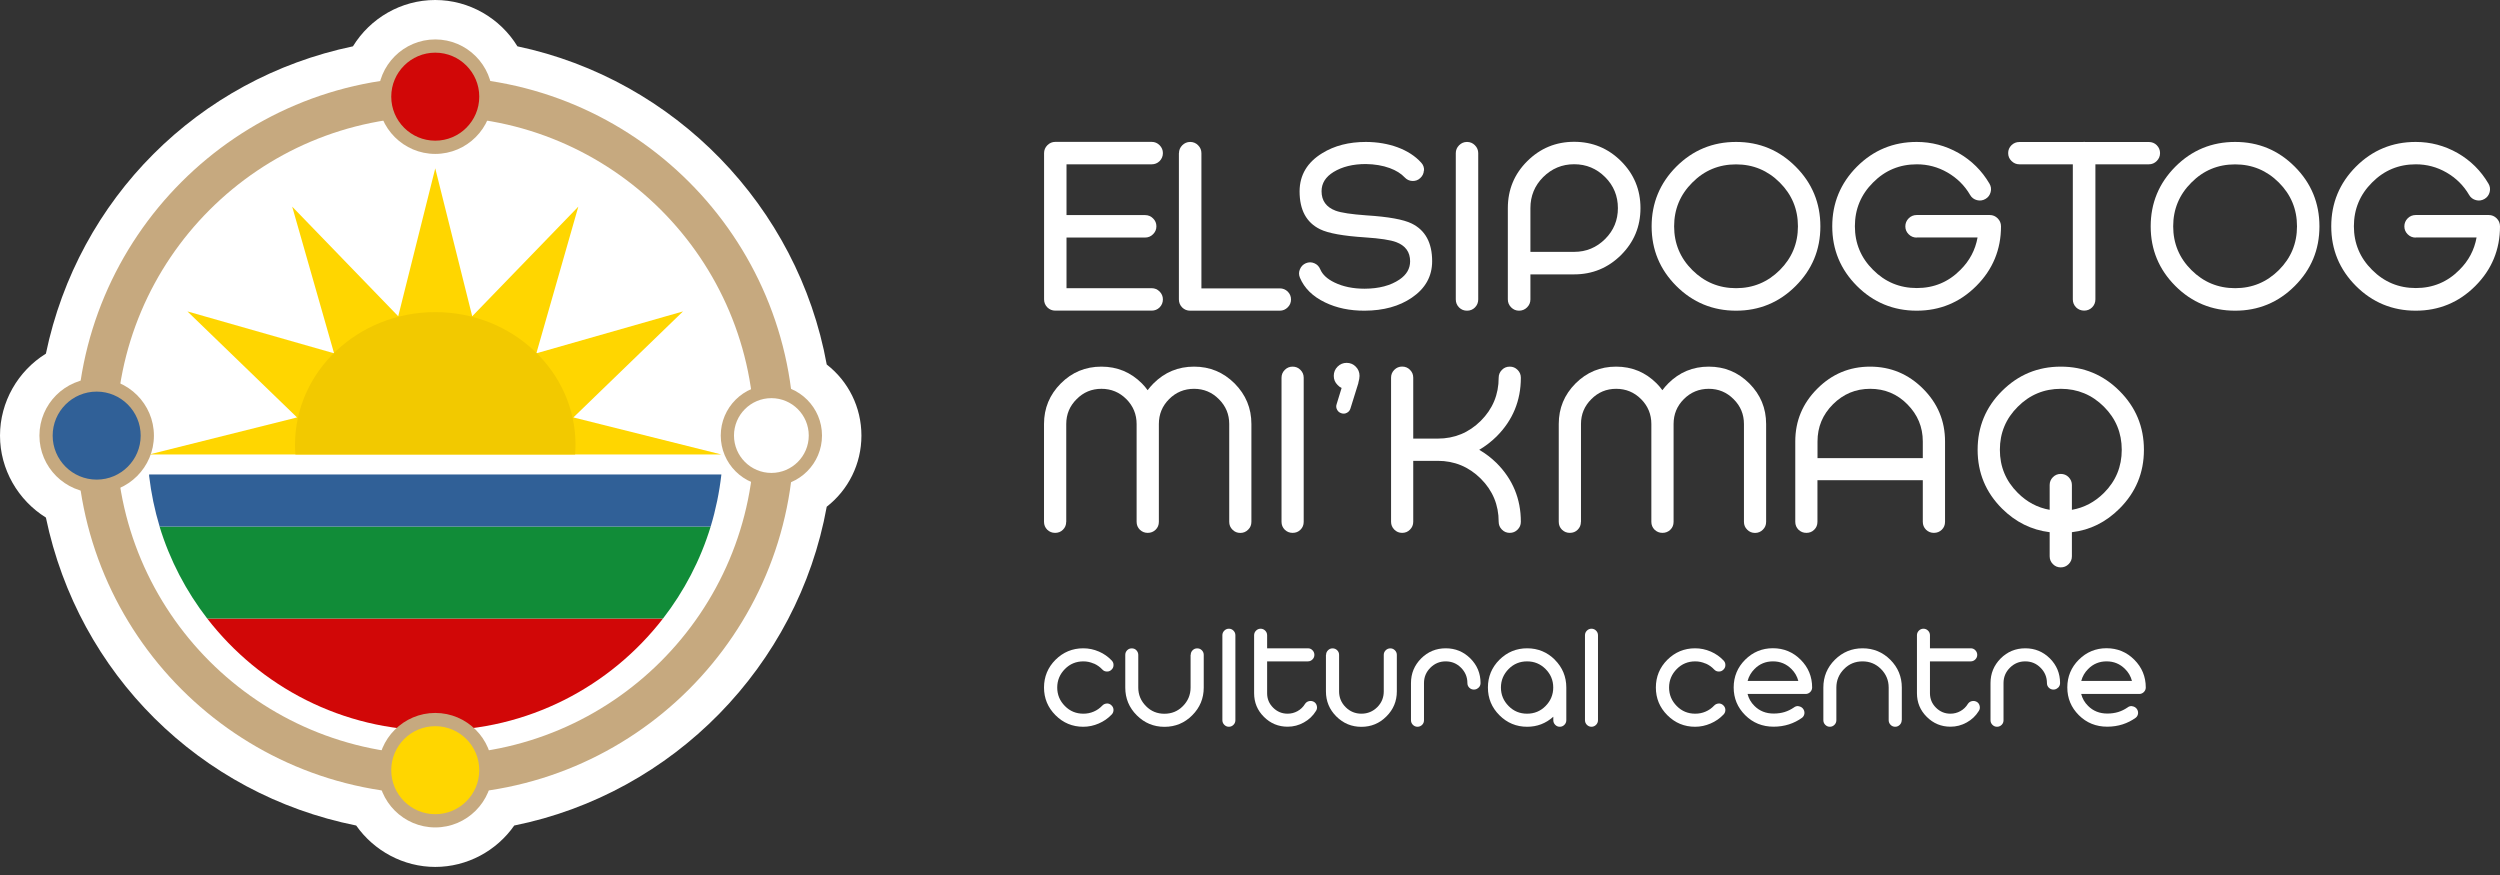 <svg xmlns="http://www.w3.org/2000/svg" width="200" height="70" viewBox="0 0 200 70" fill="none"><rect x="0" y="0" width="200" height="70" fill="#333333" stroke="none"/><path d="M85.295 41.747C85.295 41.997 85.21 42.209 85.034 42.379C84.865 42.549 84.657 42.629 84.408 42.629C84.158 42.629 83.957 42.544 83.781 42.379C83.606 42.204 83.521 41.992 83.521 41.747V33.919C83.521 32.656 83.967 31.578 84.865 30.675C85.762 29.777 86.84 29.331 88.109 29.331C89.379 29.331 90.457 29.777 91.354 30.675C91.524 30.845 91.673 31.025 91.811 31.216C91.954 31.025 92.108 30.845 92.278 30.675C93.176 29.777 94.254 29.331 95.523 29.331C96.792 29.331 97.865 29.777 98.768 30.675C99.665 31.578 100.112 32.656 100.112 33.919V41.747C100.112 41.997 100.027 42.204 99.851 42.374C99.676 42.549 99.469 42.634 99.225 42.634C98.98 42.634 98.768 42.549 98.598 42.374C98.423 42.204 98.338 41.997 98.338 41.747V33.919C98.338 33.144 98.062 32.48 97.509 31.933C96.962 31.381 96.299 31.105 95.523 31.105C94.748 31.105 94.073 31.381 93.526 31.933C92.979 32.48 92.709 33.144 92.709 33.919V41.747C92.709 41.997 92.624 42.209 92.448 42.379C92.273 42.549 92.061 42.629 91.816 42.629C91.572 42.629 91.365 42.544 91.19 42.379C91.014 42.204 90.929 41.992 90.929 41.747V33.919C90.929 33.144 90.653 32.48 90.112 31.933C89.559 31.381 88.895 31.105 88.115 31.105C87.334 31.105 86.675 31.381 86.129 31.933C85.576 32.48 85.3 33.144 85.3 33.919V41.747H85.295Z" fill="white"></path><path d="M104.296 41.747C104.296 41.997 104.211 42.209 104.036 42.379C103.866 42.549 103.659 42.629 103.409 42.629C103.16 42.629 102.958 42.544 102.783 42.379C102.607 42.204 102.522 41.992 102.522 41.747V30.218C102.522 29.974 102.607 29.767 102.783 29.591C102.958 29.416 103.165 29.331 103.409 29.331C103.654 29.331 103.866 29.416 104.036 29.591C104.211 29.767 104.296 29.974 104.296 30.218V41.747Z" fill="white"></path><path d="M108.672 30.637L108.035 32.682C107.987 32.836 107.897 32.948 107.754 33.022C107.61 33.102 107.462 33.112 107.308 33.059C107.154 33.011 107.042 32.921 106.968 32.778C106.888 32.634 106.877 32.486 106.931 32.332L107.329 31.036C107.212 30.983 107.106 30.908 107.01 30.802C106.803 30.6 106.702 30.356 106.702 30.069C106.702 29.782 106.803 29.533 107.005 29.331C107.207 29.129 107.451 29.028 107.732 29.028C108.014 29.028 108.258 29.129 108.46 29.331C108.662 29.533 108.763 29.782 108.763 30.069C108.763 30.213 108.731 30.398 108.667 30.627L108.672 30.637Z" fill="white"></path><path d="M121.407 42.369C121.232 42.544 121.025 42.629 120.781 42.629C120.536 42.629 120.324 42.544 120.154 42.369C119.979 42.194 119.894 41.986 119.894 41.742C119.894 40.393 119.416 39.246 118.465 38.295C117.509 37.345 116.357 36.867 115.019 36.867H113.059V41.742C113.059 41.986 112.974 42.194 112.799 42.369C112.629 42.544 112.422 42.629 112.172 42.629C111.922 42.629 111.721 42.544 111.545 42.369C111.37 42.194 111.285 41.986 111.285 41.742V30.213C111.285 29.968 111.37 29.761 111.545 29.586C111.721 29.411 111.928 29.326 112.172 29.326C112.416 29.326 112.629 29.411 112.799 29.586C112.974 29.761 113.059 29.968 113.059 30.213V35.088H115.019C116.362 35.088 117.509 34.615 118.465 33.664C119.416 32.714 119.894 31.561 119.894 30.218C119.894 29.974 119.979 29.767 120.154 29.591C120.324 29.416 120.531 29.331 120.781 29.331C121.03 29.331 121.232 29.416 121.407 29.591C121.583 29.767 121.668 29.974 121.668 30.218C121.668 32.055 121.02 33.627 119.719 34.923C119.304 35.332 118.842 35.688 118.338 35.985C118.842 36.277 119.299 36.628 119.719 37.037C121.02 38.338 121.668 39.904 121.668 41.742C121.668 41.986 121.583 42.194 121.407 42.369Z" fill="white"></path><path d="M126.473 41.747C126.473 41.997 126.389 42.209 126.213 42.379C126.043 42.549 125.836 42.629 125.587 42.629C125.337 42.629 125.135 42.544 124.96 42.379C124.785 42.204 124.7 41.992 124.7 41.747V33.919C124.7 32.656 125.146 31.578 126.043 30.675C126.941 29.777 128.019 29.331 129.288 29.331C130.557 29.331 131.635 29.777 132.533 30.675C132.703 30.845 132.852 31.025 132.99 31.216C133.133 31.025 133.287 30.845 133.457 30.675C134.355 29.777 135.433 29.331 136.702 29.331C137.971 29.331 139.044 29.777 139.947 30.675C140.844 31.578 141.29 32.656 141.29 33.919V41.747C141.29 41.997 141.205 42.204 141.03 42.374C140.855 42.549 140.648 42.634 140.403 42.634C140.159 42.634 139.947 42.549 139.777 42.374C139.601 42.204 139.516 41.997 139.516 41.747V33.919C139.516 33.144 139.24 32.48 138.688 31.933C138.141 31.381 137.477 31.105 136.702 31.105C135.926 31.105 135.252 31.381 134.705 31.933C134.158 32.48 133.887 33.144 133.887 33.919V41.747C133.887 41.997 133.802 42.209 133.627 42.379C133.452 42.549 133.239 42.629 132.995 42.629C132.751 42.629 132.544 42.544 132.368 42.379C132.193 42.204 132.108 41.992 132.108 41.747V33.919C132.108 33.144 131.832 32.48 131.29 31.933C130.738 31.381 130.074 31.105 129.293 31.105C128.513 31.105 127.854 31.381 127.307 31.933C126.755 32.48 126.479 33.144 126.479 33.919V41.747H126.473Z" fill="white"></path><path d="M153.824 38.418H145.396V41.747C145.396 41.997 145.311 42.209 145.136 42.379C144.966 42.549 144.759 42.629 144.509 42.629C144.259 42.629 144.058 42.544 143.882 42.379C143.707 42.204 143.622 41.992 143.622 41.747V35.316C143.622 33.67 144.212 32.263 145.385 31.094C146.554 29.921 147.961 29.331 149.607 29.331C151.254 29.331 152.666 29.921 153.84 31.094C155.013 32.263 155.603 33.67 155.603 35.316V41.747C155.603 41.997 155.518 42.209 155.343 42.379C155.167 42.549 154.955 42.629 154.711 42.629C154.466 42.629 154.259 42.544 154.084 42.379C153.909 42.204 153.824 41.992 153.824 41.747V38.418ZM145.396 36.649H153.824V35.316C153.824 34.158 153.41 33.171 152.586 32.342C151.769 31.514 150.776 31.105 149.613 31.105C148.449 31.105 147.467 31.519 146.639 32.342C145.81 33.171 145.401 34.158 145.401 35.316V36.649H145.396Z" fill="white"></path><path d="M165.752 42.576V44.504C165.752 44.748 165.667 44.955 165.491 45.13C165.316 45.306 165.104 45.391 164.859 45.391C164.615 45.391 164.408 45.306 164.233 45.13C164.058 44.955 163.973 44.748 163.973 44.504V42.576C162.512 42.395 161.243 41.763 160.159 40.685C158.858 39.384 158.21 37.823 158.21 35.985C158.21 34.148 158.858 32.576 160.159 31.28C161.461 29.979 163.027 29.331 164.865 29.331C166.702 29.331 168.264 29.979 169.565 31.28C170.866 32.581 171.514 34.148 171.514 35.985C171.514 37.823 170.866 39.384 169.565 40.685C168.476 41.774 167.207 42.406 165.752 42.576ZM163.973 40.786V38.8C163.973 38.556 164.058 38.349 164.233 38.173C164.408 37.998 164.615 37.913 164.859 37.913C165.104 37.913 165.321 37.998 165.491 38.173C165.661 38.349 165.752 38.556 165.752 38.8V40.786C166.723 40.616 167.573 40.17 168.317 39.432C169.267 38.481 169.74 37.334 169.74 35.985C169.74 34.636 169.267 33.489 168.317 32.539C167.366 31.588 166.208 31.105 164.87 31.105C163.532 31.105 162.374 31.583 161.423 32.539C160.467 33.489 159.99 34.636 159.99 35.985C159.99 37.334 160.467 38.481 161.423 39.432C162.156 40.165 163.006 40.616 163.978 40.786H163.973Z" fill="white"></path><path d="M88.55 56.277C88.694 56.277 88.816 56.325 88.917 56.426C89.023 56.526 89.076 56.643 89.081 56.787C89.081 56.93 89.039 57.052 88.938 57.158C88.641 57.472 88.295 57.711 87.897 57.881C87.504 58.051 87.09 58.141 86.66 58.141C85.794 58.141 85.056 57.833 84.44 57.217C83.829 56.606 83.521 55.868 83.521 55.002C83.521 54.137 83.829 53.393 84.44 52.782C85.056 52.172 85.794 51.864 86.66 51.864C87.09 51.864 87.504 51.949 87.897 52.119L87.924 52.129C88.311 52.299 88.646 52.533 88.938 52.841C89.039 52.947 89.087 53.069 89.081 53.213C89.081 53.361 89.023 53.483 88.917 53.579C88.816 53.68 88.694 53.728 88.55 53.722C88.401 53.722 88.279 53.664 88.184 53.558C87.993 53.356 87.769 53.197 87.515 53.085H87.493C87.233 52.968 86.957 52.91 86.67 52.91C86.091 52.91 85.597 53.112 85.194 53.521C84.79 53.93 84.578 54.423 84.578 55.002C84.578 55.581 84.785 56.07 85.194 56.484C85.603 56.898 86.091 57.095 86.67 57.095C86.962 57.095 87.233 57.042 87.493 56.93C87.759 56.819 87.987 56.654 88.184 56.447C88.285 56.341 88.407 56.288 88.55 56.282V56.277Z" fill="white"></path><path d="M95.258 52.39C95.258 52.241 95.311 52.119 95.412 52.018C95.513 51.917 95.635 51.869 95.778 51.869C95.922 51.869 96.044 51.917 96.145 52.018C96.246 52.119 96.299 52.246 96.299 52.39V55.008C96.299 55.873 95.991 56.612 95.38 57.222C94.769 57.838 94.026 58.146 93.16 58.146C92.294 58.146 91.556 57.838 90.94 57.222C90.329 56.612 90.022 55.873 90.022 55.008V52.39C90.022 52.241 90.075 52.119 90.175 52.018C90.276 51.917 90.398 51.869 90.542 51.869C90.685 51.869 90.813 51.917 90.908 52.018C91.004 52.119 91.062 52.246 91.062 52.39V55.008C91.062 55.581 91.269 56.075 91.678 56.489C92.087 56.904 92.576 57.1 93.155 57.1C93.734 57.1 94.228 56.898 94.631 56.489C95.035 56.081 95.247 55.587 95.247 55.008V52.39H95.258Z" fill="white"></path><path d="M98.831 57.615C98.831 57.764 98.778 57.886 98.677 57.987C98.576 58.088 98.454 58.141 98.311 58.141C98.168 58.141 98.045 58.088 97.945 57.987C97.844 57.886 97.79 57.759 97.79 57.615V50.818C97.79 50.674 97.844 50.552 97.945 50.451C98.045 50.35 98.168 50.297 98.311 50.297C98.454 50.297 98.582 50.35 98.677 50.451C98.778 50.552 98.831 50.674 98.831 50.818V57.615Z" fill="white"></path><path d="M100.329 50.818C100.329 50.674 100.382 50.552 100.483 50.451C100.584 50.35 100.706 50.297 100.85 50.297C100.993 50.297 101.115 50.35 101.216 50.451C101.317 50.552 101.37 50.674 101.37 50.818V51.864H104.631C104.779 51.864 104.902 51.917 104.997 52.018C105.098 52.119 105.151 52.246 105.151 52.39C105.151 52.533 105.098 52.655 104.997 52.756C104.896 52.857 104.774 52.91 104.631 52.91H101.37V55.459C101.37 55.911 101.529 56.293 101.848 56.612C102.172 56.936 102.56 57.095 103.006 57.095C103.292 57.095 103.558 57.026 103.797 56.893C104.047 56.755 104.248 56.564 104.397 56.32C104.477 56.197 104.583 56.123 104.721 56.091C104.859 56.059 104.992 56.081 105.119 56.15C105.241 56.224 105.316 56.336 105.348 56.479C105.38 56.617 105.358 56.75 105.284 56.867C105.04 57.265 104.716 57.573 104.312 57.796C103.903 58.024 103.473 58.136 103.011 58.136C102.273 58.136 101.641 57.876 101.115 57.35C100.589 56.83 100.329 56.197 100.329 55.454V50.807V50.818Z" fill="white"></path><path d="M106.086 52.39C106.086 52.246 106.139 52.124 106.24 52.023C106.341 51.922 106.463 51.869 106.606 51.869C106.75 51.869 106.877 51.922 106.978 52.023C107.079 52.124 107.127 52.246 107.127 52.39V55.31C107.127 55.804 107.302 56.224 107.652 56.574C108.003 56.925 108.428 57.095 108.916 57.095C109.405 57.095 109.83 56.92 110.18 56.574C110.531 56.224 110.701 55.799 110.701 55.31V52.39C110.701 52.246 110.754 52.124 110.855 52.023C110.956 51.922 111.083 51.869 111.227 51.869C111.37 51.869 111.492 51.922 111.593 52.023C111.694 52.124 111.747 52.246 111.747 52.39V55.31C111.747 56.091 111.471 56.76 110.913 57.313C110.361 57.87 109.692 58.146 108.911 58.146C108.13 58.146 107.461 57.87 106.904 57.313C106.351 56.76 106.075 56.091 106.075 55.31V52.39H106.086Z" fill="white"></path><path d="M118.279 55.013C118.178 55.114 118.056 55.167 117.913 55.167C117.77 55.167 117.642 55.114 117.541 55.013C117.44 54.912 117.392 54.79 117.392 54.647C117.392 54.169 117.223 53.76 116.883 53.42C116.548 53.08 116.139 52.91 115.656 52.91C115.173 52.91 114.769 53.08 114.429 53.42C114.089 53.76 113.919 54.163 113.919 54.647V57.62C113.919 57.764 113.872 57.886 113.771 57.987C113.67 58.088 113.542 58.141 113.399 58.141C113.255 58.141 113.133 58.088 113.032 57.987C112.932 57.886 112.878 57.764 112.878 57.62V54.647C112.878 53.877 113.149 53.223 113.691 52.676C114.233 52.135 114.891 51.864 115.661 51.864C116.431 51.864 117.084 52.135 117.631 52.676C118.173 53.218 118.444 53.877 118.444 54.647C118.444 54.79 118.391 54.912 118.29 55.013H118.279Z" fill="white"></path><path d="M124.386 52.782C124.997 53.393 125.305 54.137 125.305 55.002V57.615C125.305 57.764 125.252 57.886 125.151 57.987C125.05 58.088 124.928 58.141 124.785 58.141C124.641 58.141 124.514 58.088 124.418 57.987C124.317 57.886 124.264 57.759 124.264 57.615V57.339C123.664 57.876 122.968 58.141 122.172 58.141C121.306 58.141 120.568 57.833 119.952 57.217C119.341 56.606 119.033 55.868 119.033 55.002C119.033 54.137 119.341 53.393 119.952 52.782C120.568 52.172 121.306 51.864 122.172 51.864C123.037 51.864 123.781 52.172 124.392 52.782H124.386ZM122.166 52.91C121.588 52.91 121.094 53.112 120.69 53.521C120.287 53.93 120.074 54.423 120.074 55.002C120.074 55.581 120.281 56.07 120.69 56.484C121.099 56.898 121.588 57.095 122.166 57.095C122.745 57.095 123.239 56.893 123.643 56.484C124.046 56.075 124.259 55.581 124.259 55.002C124.259 54.423 124.052 53.93 123.643 53.521C123.234 53.112 122.745 52.91 122.166 52.91Z" fill="white"></path><path d="M127.839 57.615C127.839 57.764 127.786 57.886 127.685 57.987C127.584 58.088 127.462 58.141 127.318 58.141C127.175 58.141 127.053 58.088 126.952 57.987C126.851 57.886 126.798 57.759 126.798 57.615V50.818C126.798 50.674 126.851 50.552 126.952 50.451C127.053 50.35 127.175 50.297 127.318 50.297C127.462 50.297 127.589 50.35 127.685 50.451C127.786 50.552 127.839 50.674 127.839 50.818V57.615Z" fill="white"></path><path d="M137.498 56.277C137.642 56.277 137.764 56.325 137.865 56.426C137.971 56.526 138.024 56.643 138.03 56.787C138.03 56.93 137.987 57.052 137.886 57.158C137.589 57.472 137.244 57.711 136.845 57.881C136.452 58.051 136.038 58.141 135.608 58.141C134.742 58.141 134.004 57.833 133.388 57.217C132.777 56.606 132.469 55.868 132.469 55.002C132.469 54.137 132.777 53.393 133.388 52.782C134.004 52.172 134.742 51.864 135.608 51.864C136.038 51.864 136.452 51.949 136.845 52.119L136.872 52.129C137.259 52.299 137.594 52.533 137.886 52.841C137.987 52.947 138.035 53.069 138.03 53.213C138.03 53.361 137.971 53.483 137.865 53.579C137.764 53.68 137.642 53.728 137.498 53.722C137.35 53.722 137.228 53.664 137.132 53.558C136.941 53.356 136.718 53.197 136.463 53.085H136.442C136.181 52.968 135.905 52.91 135.618 52.91C135.04 52.91 134.546 53.112 134.142 53.521C133.738 53.93 133.526 54.423 133.526 55.002C133.526 55.581 133.733 56.07 134.142 56.484C134.551 56.898 135.04 57.095 135.618 57.095C135.911 57.095 136.181 57.042 136.442 56.93C136.707 56.819 136.936 56.654 137.132 56.447C137.233 56.341 137.355 56.288 137.498 56.282V56.277Z" fill="white"></path><path d="M143.882 56.499C144.026 56.515 144.143 56.579 144.233 56.685C144.323 56.797 144.366 56.924 144.355 57.068C144.339 57.211 144.281 57.328 144.169 57.418C143.851 57.647 143.5 57.827 143.118 57.949C142.735 58.071 142.326 58.135 141.891 58.135C140.988 58.135 140.229 57.827 139.613 57.211C139.002 56.6 138.694 55.862 138.694 54.996C138.694 54.131 139.002 53.387 139.613 52.777C140.229 52.166 140.967 51.858 141.832 51.858C142.698 51.858 143.442 52.166 144.052 52.777C144.663 53.387 144.971 54.131 144.971 54.996C144.971 55.14 144.918 55.262 144.817 55.363C144.716 55.464 144.594 55.517 144.451 55.517H139.804C139.899 55.883 140.08 56.202 140.356 56.473C140.765 56.882 141.275 57.084 141.891 57.084C142.215 57.084 142.507 57.041 142.767 56.962C143.027 56.882 143.272 56.76 143.5 56.606C143.612 56.515 143.744 56.473 143.888 56.489L143.882 56.499ZM139.809 54.476H143.866C143.771 54.11 143.59 53.791 143.314 53.52C142.905 53.111 142.417 52.909 141.838 52.909C141.259 52.909 140.765 53.111 140.361 53.52C140.091 53.791 139.905 54.11 139.809 54.476Z" fill="white"></path><path d="M152.135 57.615C152.135 57.764 152.082 57.886 151.981 57.987C151.88 58.088 151.758 58.141 151.614 58.141C151.471 58.141 151.343 58.088 151.248 57.987C151.147 57.886 151.094 57.759 151.094 57.615V55.002C151.094 54.423 150.887 53.93 150.478 53.521C150.069 53.112 149.58 52.91 149.001 52.91C148.423 52.91 147.929 53.112 147.525 53.521C147.121 53.93 146.909 54.423 146.909 55.002V57.615C146.909 57.764 146.856 57.886 146.755 57.987C146.654 58.088 146.532 58.141 146.389 58.141C146.245 58.141 146.123 58.088 146.022 57.987C145.921 57.886 145.868 57.759 145.868 57.615V55.002C145.868 54.131 146.176 53.393 146.787 52.782C147.403 52.172 148.141 51.864 149.007 51.864C149.872 51.864 150.616 52.172 151.227 52.782C151.837 53.393 152.145 54.137 152.145 55.002V57.615H152.135Z" fill="white"></path><path d="M153.356 50.818C153.356 50.674 153.41 50.552 153.51 50.451C153.611 50.35 153.734 50.297 153.877 50.297C154.02 50.297 154.142 50.35 154.243 50.451C154.344 50.552 154.397 50.674 154.397 50.818V51.864H157.658C157.807 51.864 157.929 51.917 158.025 52.018C158.125 52.119 158.179 52.246 158.179 52.39C158.179 52.533 158.125 52.655 158.025 52.756C157.924 52.857 157.801 52.91 157.658 52.91H154.397V55.459C154.397 55.911 154.557 56.293 154.875 56.612C155.199 56.936 155.587 57.095 156.033 57.095C156.32 57.095 156.585 57.026 156.824 56.893C157.074 56.755 157.276 56.564 157.424 56.32C157.504 56.197 157.61 56.123 157.748 56.091C157.886 56.059 158.019 56.081 158.147 56.15C158.269 56.224 158.343 56.336 158.375 56.479C158.407 56.617 158.386 56.75 158.311 56.867C158.067 57.265 157.743 57.573 157.339 57.796C156.931 58.024 156.5 58.136 156.038 58.136C155.3 58.136 154.668 57.876 154.142 57.35C153.617 56.83 153.356 56.197 153.356 55.454V50.807V50.818Z" fill="white"></path><path d="M164.642 55.013C164.541 55.114 164.419 55.167 164.275 55.167C164.132 55.167 164.004 55.114 163.903 55.013C163.803 54.912 163.755 54.79 163.755 54.647C163.755 54.169 163.585 53.76 163.245 53.42C162.91 53.08 162.501 52.91 162.018 52.91C161.535 52.91 161.131 53.08 160.791 53.42C160.452 53.76 160.282 54.163 160.282 54.647V57.62C160.282 57.764 160.234 57.886 160.133 57.987C160.032 58.088 159.905 58.141 159.761 58.141C159.618 58.141 159.496 58.088 159.395 57.987C159.294 57.886 159.241 57.764 159.241 57.62V54.647C159.241 53.877 159.512 53.223 160.053 52.676C160.595 52.135 161.253 51.864 162.024 51.864C162.794 51.864 163.447 52.135 163.994 52.676C164.535 53.218 164.806 53.877 164.806 54.647C164.806 54.79 164.753 54.912 164.652 55.013H164.642Z" fill="white"></path><path d="M170.573 56.499C170.717 56.515 170.834 56.579 170.924 56.685C171.014 56.797 171.057 56.924 171.046 57.068C171.03 57.211 170.972 57.328 170.86 57.418C170.541 57.647 170.191 57.827 169.809 57.949C169.426 58.071 169.017 58.135 168.582 58.135C167.679 58.135 166.92 57.827 166.304 57.211C165.693 56.6 165.385 55.862 165.385 54.996C165.385 54.131 165.693 53.387 166.304 52.777C166.92 52.166 167.658 51.858 168.523 51.858C169.389 51.858 170.133 52.166 170.743 52.777C171.354 53.387 171.662 54.131 171.662 54.996C171.662 55.14 171.609 55.262 171.508 55.363C171.407 55.464 171.285 55.517 171.142 55.517H166.495C166.59 55.883 166.771 56.202 167.047 56.473C167.456 56.882 167.966 57.084 168.582 57.084C168.906 57.084 169.198 57.041 169.458 56.962C169.718 56.882 169.963 56.76 170.191 56.606C170.302 56.515 170.435 56.473 170.579 56.489L170.573 56.499ZM166.5 54.476H170.557C170.462 54.11 170.281 53.791 170.005 53.52C169.596 53.111 169.108 52.909 168.529 52.909C167.95 52.909 167.456 53.111 167.052 53.52C166.781 53.791 166.596 54.11 166.5 54.476Z" fill="white"></path><path d="M91.615 17.208C91.859 17.208 92.071 17.298 92.246 17.473C92.422 17.643 92.512 17.856 92.512 18.105C92.512 18.355 92.422 18.562 92.246 18.737C92.071 18.913 91.859 19.003 91.615 19.003H85.321V23.055H92.135C92.379 23.055 92.592 23.145 92.767 23.32C92.942 23.496 93.032 23.708 93.032 23.952C93.032 24.197 92.942 24.42 92.767 24.595C92.592 24.765 92.379 24.85 92.135 24.85H84.424C84.18 24.85 83.967 24.765 83.792 24.595C83.617 24.42 83.526 24.202 83.526 23.952V12.248C83.526 12.003 83.617 11.791 83.792 11.616C83.967 11.44 84.18 11.35 84.424 11.35H92.135C92.379 11.35 92.592 11.44 92.767 11.616C92.942 11.791 93.032 12.003 93.032 12.248C93.032 12.492 92.942 12.715 92.767 12.89C92.592 13.06 92.379 13.145 92.135 13.145H85.321V17.203H91.615V17.208Z" fill="white"></path><path d="M94.318 12.252C94.318 12.008 94.408 11.796 94.583 11.62C94.759 11.445 94.971 11.355 95.215 11.355C95.46 11.355 95.677 11.445 95.847 11.62C96.022 11.796 96.113 12.008 96.113 12.252V23.07H102.385C102.629 23.07 102.841 23.155 103.017 23.325C103.192 23.5 103.282 23.713 103.282 23.957C103.282 24.201 103.192 24.419 103.017 24.589C102.841 24.764 102.629 24.855 102.385 24.855H95.21C94.966 24.855 94.753 24.77 94.578 24.6C94.403 24.425 94.312 24.207 94.312 23.957V12.252H94.318Z" fill="white"></path><path d="M113.909 13.644C113.898 13.883 113.797 14.085 113.617 14.249C113.441 14.414 113.229 14.488 112.985 14.478C112.746 14.467 112.544 14.371 112.379 14.196C112.092 13.888 111.694 13.639 111.179 13.447C110.611 13.24 109.973 13.134 109.267 13.123C108.237 13.123 107.382 13.336 106.691 13.755C106.049 14.148 105.725 14.658 105.725 15.296V15.306C105.725 16.055 106.102 16.575 106.851 16.857C107.297 17.021 108.12 17.144 109.32 17.229C111.073 17.34 112.278 17.558 112.937 17.882C114.025 18.418 114.572 19.422 114.572 20.898C114.572 22.104 114.031 23.076 112.947 23.814C111.938 24.504 110.68 24.849 109.171 24.855C107.987 24.86 106.93 24.642 106.001 24.191C105.019 23.718 104.349 23.06 103.994 22.215C103.898 21.987 103.898 21.764 103.994 21.541C104.089 21.312 104.248 21.153 104.466 21.058C104.695 20.962 104.923 20.962 105.146 21.058C105.369 21.153 105.523 21.312 105.619 21.541C105.799 21.971 106.182 22.322 106.766 22.603C107.445 22.932 108.247 23.097 109.171 23.097C110.319 23.092 111.248 22.847 111.965 22.359C112.528 21.976 112.809 21.488 112.809 20.904C112.809 20.16 112.438 19.65 111.694 19.369C111.243 19.199 110.414 19.071 109.225 18.992C107.472 18.88 106.261 18.663 105.603 18.338C104.509 17.802 103.967 16.793 103.967 15.311V15.29C103.978 13.994 104.583 12.985 105.783 12.252C106.755 11.652 107.918 11.355 109.278 11.355C110.196 11.36 111.036 11.504 111.795 11.78C112.581 12.072 113.218 12.481 113.696 13.012C113.861 13.187 113.935 13.4 113.925 13.644H113.909Z" fill="white"></path><path d="M118.258 23.957C118.258 24.207 118.168 24.425 117.993 24.6C117.823 24.77 117.61 24.855 117.361 24.855C117.111 24.855 116.904 24.77 116.729 24.6C116.554 24.425 116.463 24.207 116.463 23.957V12.252C116.463 12.008 116.554 11.796 116.729 11.62C116.904 11.445 117.117 11.355 117.361 11.355C117.605 11.355 117.823 11.445 117.993 11.62C118.168 11.796 118.258 12.008 118.258 12.252V23.957Z" fill="white"></path><path d="M120.627 16.65C120.627 15.178 121.142 13.925 122.178 12.895C123.219 11.859 124.472 11.344 125.932 11.344C127.393 11.344 128.646 11.859 129.687 12.895C130.723 13.931 131.238 15.184 131.238 16.65C131.238 18.115 130.723 19.363 129.687 20.399C128.646 21.434 127.393 21.95 125.932 21.95H122.433V23.957C122.433 24.201 122.342 24.414 122.167 24.589C121.992 24.764 121.774 24.855 121.524 24.855C121.275 24.855 121.068 24.764 120.892 24.589C120.717 24.414 120.627 24.201 120.627 23.957V16.65ZM122.433 20.149H125.932C126.899 20.149 127.722 19.804 128.412 19.119C129.092 18.439 129.432 17.616 129.432 16.65C129.432 15.683 129.092 14.849 128.412 14.169C127.727 13.484 126.899 13.139 125.932 13.139C124.966 13.139 124.143 13.484 123.452 14.169C122.772 14.849 122.433 15.678 122.433 16.65V20.149Z" fill="white"></path><path d="M143.654 13.331C144.971 14.648 145.63 16.241 145.63 18.11C145.63 19.98 144.971 21.562 143.654 22.879C142.337 24.196 140.744 24.855 138.885 24.855C137.026 24.855 135.423 24.196 134.105 22.879C132.788 21.562 132.13 19.969 132.13 18.11C132.13 16.251 132.788 14.653 134.105 13.331C135.423 12.014 137.016 11.355 138.885 11.355C140.754 11.355 142.337 12.014 143.654 13.331ZM138.885 13.15C137.515 13.15 136.347 13.633 135.385 14.605C134.413 15.572 133.93 16.74 133.93 18.105C133.93 19.47 134.413 20.643 135.385 21.605C136.352 22.571 137.52 23.054 138.885 23.054C140.25 23.054 141.413 22.571 142.385 21.605C143.351 20.638 143.835 19.475 143.835 18.105C143.835 16.735 143.351 15.572 142.385 14.605C141.413 13.633 140.245 13.15 138.885 13.15Z" fill="white"></path><path d="M153.335 19.008C153.086 19.008 152.868 18.917 152.693 18.742C152.517 18.567 152.427 18.355 152.427 18.11C152.427 17.866 152.517 17.643 152.693 17.468C152.868 17.292 153.086 17.202 153.335 17.202H159.182C159.427 17.202 159.639 17.292 159.814 17.468C159.99 17.643 160.08 17.861 160.08 18.11C160.08 19.969 159.421 21.562 158.104 22.879C156.787 24.196 155.194 24.855 153.335 24.855C151.477 24.855 149.873 24.196 148.556 22.879C147.239 21.562 146.58 19.969 146.58 18.11C146.58 16.251 147.239 14.653 148.556 13.331C149.873 12.014 151.466 11.355 153.335 11.355C154.525 11.355 155.645 11.652 156.686 12.242C157.722 12.837 158.545 13.649 159.156 14.69C159.283 14.902 159.315 15.131 159.251 15.37C159.188 15.609 159.05 15.795 158.837 15.917C158.625 16.039 158.396 16.076 158.157 16.012C157.918 15.949 157.732 15.811 157.61 15.598C157.17 14.839 156.564 14.244 155.794 13.798C155.035 13.362 154.222 13.145 153.346 13.145C151.976 13.145 150.807 13.628 149.846 14.6C148.874 15.566 148.391 16.735 148.391 18.099C148.391 19.464 148.874 20.627 149.846 21.589C150.813 22.561 151.976 23.044 153.346 23.044C154.716 23.044 155.874 22.561 156.835 21.589C157.568 20.861 158.025 20.001 158.205 18.997H153.341L153.335 19.008Z" fill="white"></path><path d="M166.649 11.36C166.681 11.355 166.707 11.35 166.734 11.35C166.761 11.35 166.787 11.35 166.808 11.36H171.907C172.156 11.36 172.369 11.445 172.539 11.615C172.714 11.79 172.804 12.003 172.804 12.247C172.804 12.491 172.714 12.709 172.539 12.879C172.369 13.054 172.156 13.145 171.907 13.145H167.632V23.952C167.632 24.201 167.541 24.419 167.366 24.594C167.191 24.764 166.978 24.849 166.734 24.849C166.49 24.849 166.267 24.764 166.091 24.594C165.916 24.419 165.826 24.201 165.826 23.952V13.145H161.551C161.307 13.145 161.094 13.054 160.919 12.879C160.744 12.709 160.653 12.497 160.653 12.247C160.653 11.998 160.744 11.79 160.919 11.615C161.094 11.445 161.307 11.36 161.551 11.36H166.649Z" fill="white"></path><path d="M183.579 13.331C184.896 14.648 185.555 16.241 185.555 18.11C185.555 19.98 184.896 21.562 183.579 22.879C182.262 24.196 180.669 24.855 178.81 24.855C176.952 24.855 175.348 24.196 174.031 22.879C172.714 21.562 172.055 19.969 172.055 18.11C172.055 16.251 172.714 14.653 174.031 13.331C175.348 12.014 176.941 11.355 178.81 11.355C180.68 11.355 182.262 12.014 183.579 13.331ZM178.81 13.15C177.44 13.15 176.272 13.633 175.311 14.605C174.339 15.572 173.855 16.74 173.855 18.105C173.855 19.47 174.339 20.643 175.311 21.605C176.277 22.571 177.446 23.054 178.81 23.054C180.175 23.054 181.338 22.571 182.31 21.605C183.277 20.638 183.76 19.475 183.76 18.105C183.76 16.735 183.277 15.572 182.31 14.605C181.338 13.633 180.17 13.15 178.81 13.15Z" fill="white"></path><path d="M193.256 19.008C193.001 19.008 192.788 18.917 192.613 18.742C192.438 18.567 192.348 18.355 192.348 18.11C192.348 17.866 192.438 17.643 192.613 17.468C192.788 17.292 193.006 17.202 193.256 17.202H199.103C199.347 17.202 199.559 17.292 199.735 17.468C199.91 17.643 200 17.861 200 18.11C200 19.969 199.342 21.562 198.025 22.879C196.708 24.196 195.114 24.855 193.256 24.855C191.397 24.855 189.793 24.196 188.476 22.879C187.159 21.562 186.5 19.969 186.5 18.11C186.5 16.251 187.159 14.653 188.476 13.331C189.793 12.014 191.386 11.355 193.256 11.355C194.451 11.355 195.566 11.652 196.607 12.242C197.642 12.837 198.465 13.649 199.076 14.69C199.204 14.902 199.235 15.131 199.172 15.37C199.108 15.609 198.97 15.795 198.758 15.917C198.545 16.039 198.317 16.076 198.078 16.012C197.839 15.949 197.653 15.811 197.531 15.598C197.09 14.839 196.485 14.244 195.715 13.798C194.955 13.362 194.143 13.145 193.266 13.145C191.896 13.145 190.728 13.628 189.767 14.6C188.795 15.566 188.311 16.735 188.311 18.099C188.311 19.464 188.795 20.627 189.767 21.589C190.733 22.561 191.901 23.044 193.266 23.044C194.631 23.044 195.794 22.561 196.755 21.589C197.488 20.861 197.945 20.001 198.126 18.997H193.261L193.256 19.008Z" fill="white"></path><g clip-path="url(#clip0_117_3230)"><path d="M34.821 69.354C32.28 69.354 29.926 68.075 28.495 66.042C15.974 63.53 6.275 53.892 3.672 41.405C1.442 40.019 0 37.547 0 34.849C0 32.151 1.436 29.678 3.672 28.292C6.252 15.895 15.85 6.297 28.236 3.706C29.616 1.453 32.094 0 34.815 0C37.535 0 40.014 1.453 41.394 3.706C53.966 6.359 63.839 16.509 66.138 29.16C67.867 30.5 68.914 32.579 68.914 34.849C68.914 37.119 67.867 39.191 66.138 40.538C63.828 53.29 53.842 63.473 41.14 66.042C39.715 68.081 37.361 69.354 34.815 69.354H34.821ZM34.821 53.881C37.034 53.881 39.112 54.85 40.554 56.45C48.57 54.343 54.732 47.995 56.59 39.907C55.284 38.583 54.506 36.775 54.506 34.849C54.506 32.922 55.278 31.114 56.59 29.791C54.715 21.607 48.44 15.219 40.295 13.18C38.865 14.617 36.899 15.473 34.821 15.473C32.742 15.473 30.776 14.617 29.346 13.18C21.387 15.18 15.168 21.392 13.158 29.351C14.611 30.782 15.473 32.759 15.473 34.849C15.473 36.938 14.611 38.915 13.158 40.346C15.14 48.209 21.252 54.382 29.087 56.45C30.529 54.85 32.607 53.881 34.821 53.881Z" fill="white"></path><path d="M35.023 60.989C49.413 60.989 61.079 49.324 61.079 34.933C61.079 20.543 49.413 8.877 35.023 8.877C20.633 8.877 8.967 20.543 8.967 34.933C8.967 49.324 20.633 60.989 35.023 60.989Z" fill="white"></path><path d="M34.821 6.145C18.971 6.145 6.117 18.993 6.117 34.849C6.117 50.704 18.965 63.552 34.821 63.552C50.676 63.552 63.524 50.704 63.524 34.849C63.524 18.993 50.671 6.145 34.821 6.145ZM34.821 60.381C20.722 60.381 9.288 48.953 9.288 34.849C9.288 20.745 20.717 9.316 34.821 9.316C48.925 9.316 60.353 20.745 60.353 34.849C60.353 48.953 48.925 60.381 34.821 60.381Z" fill="#C6A97F"></path><path d="M16.576 49.481C20.789 54.928 27.391 58.443 34.809 58.443C42.227 58.443 48.828 54.928 53.041 49.481H16.576Z" fill="#D10707"></path><path d="M56.855 42.12H12.764C13.586 44.818 14.893 47.302 16.577 49.482H53.042C54.726 47.302 56.033 44.818 56.855 42.12Z" fill="#118C38"></path><path d="M11.93 38.076C12.093 39.467 12.375 40.813 12.769 42.12H56.855C57.261 40.779 57.548 39.388 57.711 37.958H11.93V38.076Z" fill="#306097"></path><path d="M57.706 36.358L45.871 33.395L54.641 24.913L42.909 28.264L46.266 16.531L37.778 25.301L34.82 13.467L31.858 25.301L23.375 16.531L26.726 28.264L14.994 24.913L23.764 33.395L11.93 36.358H57.706Z" fill="#FFD600"></path><path d="M46.007 36.358C46.024 36.104 46.041 35.845 46.041 35.586C46.041 29.723 41.017 24.969 34.821 24.969C28.625 24.969 23.601 29.723 23.601 35.586C23.601 35.845 23.612 36.099 23.634 36.358H46.013H46.007Z" fill="#F2C900"></path><path d="M34.815 65.67C37.051 65.67 38.864 63.857 38.864 61.62C38.864 59.383 37.051 57.57 34.815 57.57C32.578 57.57 30.765 59.383 30.765 61.62C30.765 63.857 32.578 65.67 34.815 65.67Z" fill="#FFD600"></path><path d="M34.821 66.194C32.297 66.194 30.241 64.138 30.241 61.614C30.241 59.091 32.297 57.035 34.821 57.035C37.344 57.035 39.4 59.091 39.4 61.614C39.4 64.138 37.344 66.194 34.821 66.194ZM34.821 58.094C32.877 58.094 31.3 59.671 31.3 61.614C31.3 63.558 32.877 65.135 34.821 65.135C36.764 65.135 38.341 63.558 38.341 61.614C38.341 59.671 36.764 58.094 34.821 58.094Z" fill="#C6A97F"></path><path d="M7.733 38.898C9.97 38.898 11.783 37.085 11.783 34.849C11.783 32.612 9.97 30.799 7.733 30.799C5.497 30.799 3.684 32.612 3.684 34.849C3.684 37.085 5.497 38.898 7.733 38.898Z" fill="#306097"></path><path d="M7.734 39.428C5.21 39.428 3.154 37.372 3.154 34.849C3.154 32.325 5.21 30.27 7.734 30.27C10.257 30.27 12.313 32.325 12.313 34.849C12.313 37.372 10.257 39.428 7.734 39.428ZM7.734 31.328C5.79 31.328 4.213 32.906 4.213 34.849C4.213 36.792 5.79 38.369 7.734 38.369C9.677 38.369 11.254 36.792 11.254 34.849C11.254 32.906 9.677 31.328 7.734 31.328Z" fill="#C6A97F"></path><path d="M34.815 11.789C37.051 11.789 38.864 9.976 38.864 7.739C38.864 5.503 37.051 3.689 34.815 3.689C32.578 3.689 30.765 5.503 30.765 7.739C30.765 9.976 32.578 11.789 34.815 11.789Z" fill="#D10707"></path><path d="M34.821 12.313C32.297 12.313 30.241 10.257 30.241 7.734C30.241 5.21 32.297 3.154 34.821 3.154C37.344 3.154 39.4 5.21 39.4 7.734C39.4 10.257 37.344 12.313 34.821 12.313ZM34.821 4.213C32.877 4.213 31.3 5.79 31.3 7.734C31.3 9.677 32.877 11.254 34.821 11.254C36.764 11.254 38.341 9.677 38.341 7.734C38.341 5.79 36.764 4.213 34.821 4.213Z" fill="#C6A97F"></path><path d="M61.71 38.369C63.654 38.369 65.23 36.793 65.23 34.849C65.23 32.904 63.654 31.328 61.71 31.328C59.766 31.328 58.19 32.904 58.19 34.849C58.19 36.793 59.766 38.369 61.71 38.369Z" fill="white"></path><path d="M61.71 31.852C63.36 31.852 64.701 33.192 64.701 34.843C64.701 36.493 63.36 37.834 61.71 37.834C60.06 37.834 58.719 36.493 58.719 34.843C58.719 33.192 60.06 31.852 61.71 31.852ZM61.71 30.793C59.474 30.793 57.66 32.607 57.66 34.843C57.66 37.079 59.474 38.893 61.71 38.893C63.946 38.893 65.76 37.079 65.76 34.843C65.76 32.607 63.946 30.793 61.71 30.793Z" fill="#C6A97F"></path></g><defs><clipPath id="clip0_117_3230"><rect width="68.92" height="69.354" fill="white"></rect></clipPath></defs></svg>